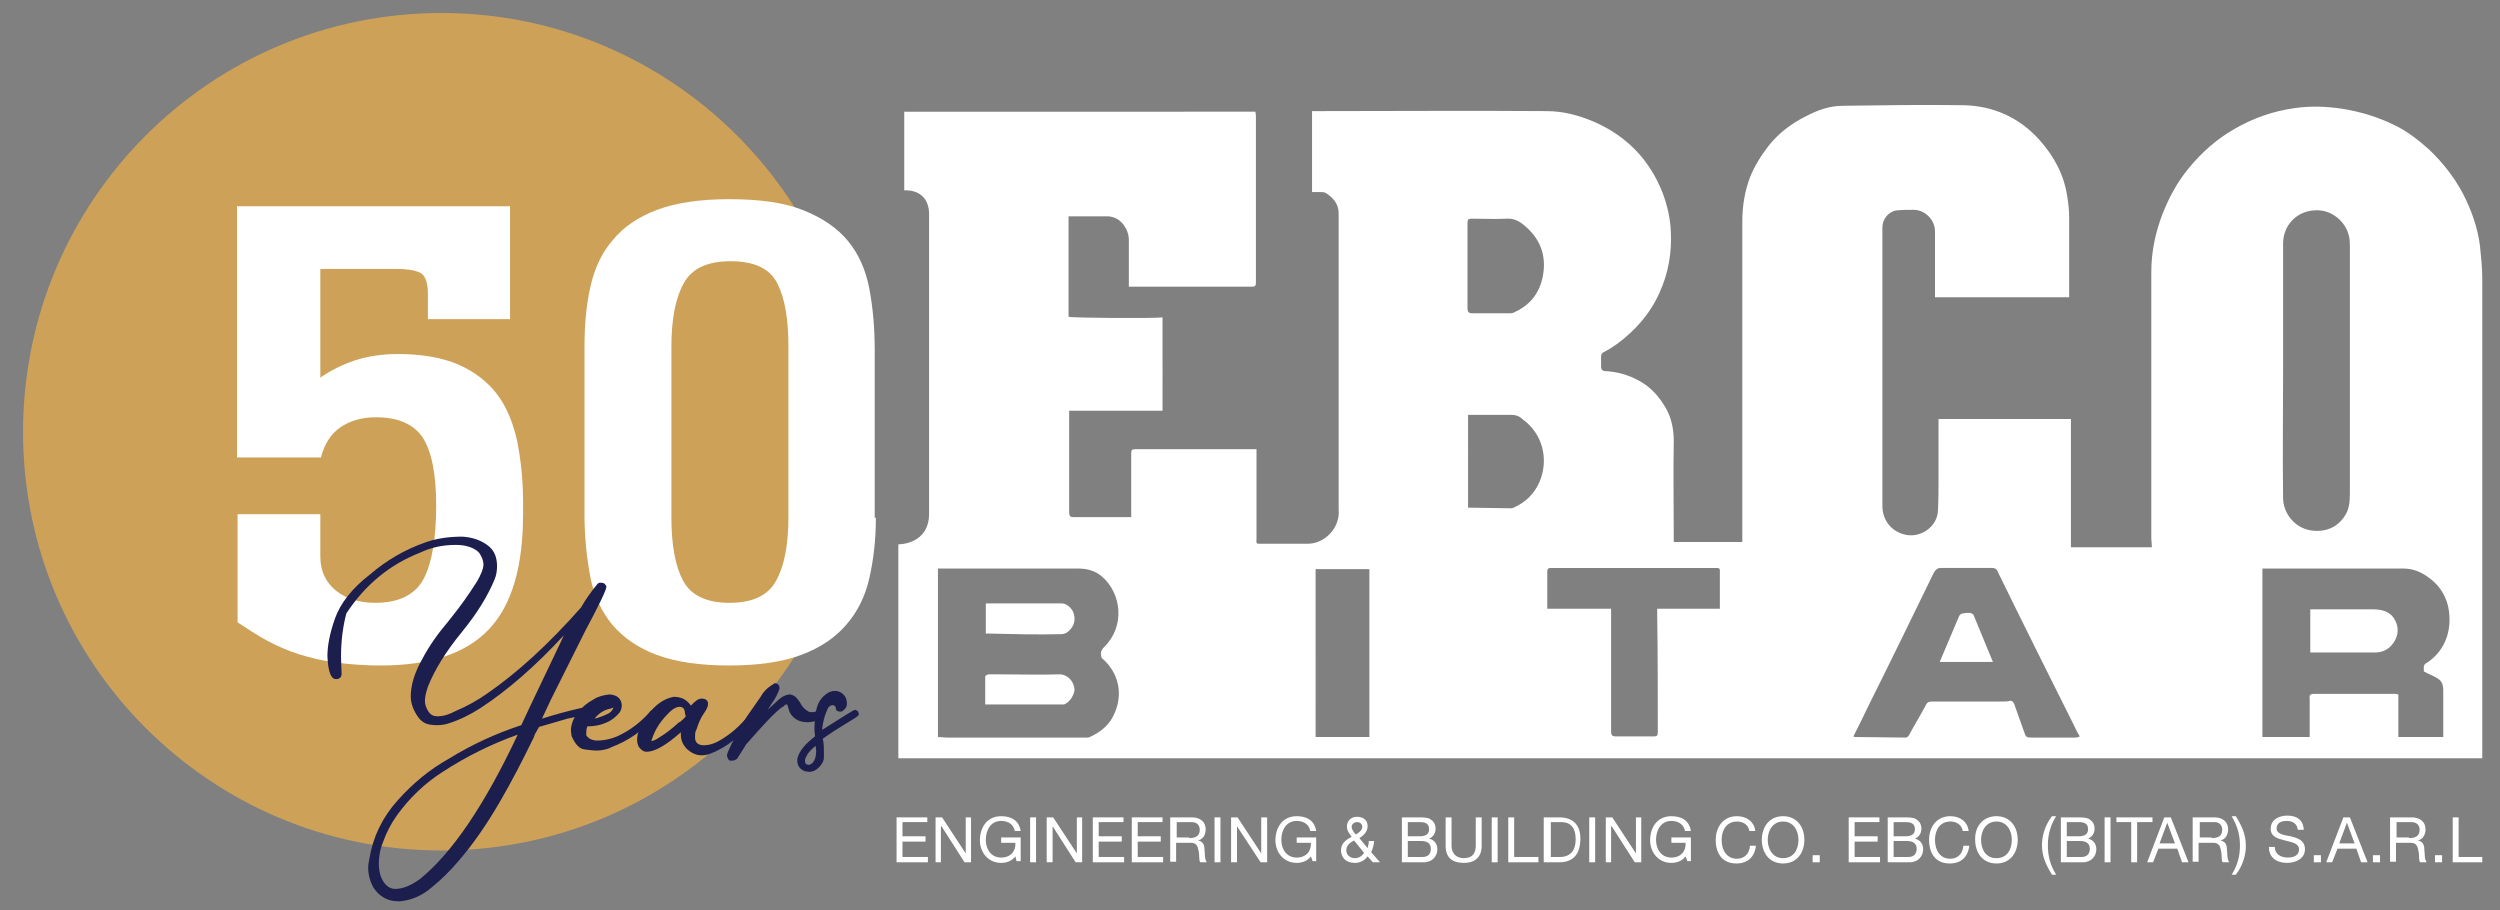 <?xml version="1.0" encoding="UTF-8"?> <svg xmlns="http://www.w3.org/2000/svg" xmlns:xlink="http://www.w3.org/1999/xlink" version="1.1" id="Layer_1" x="0px" y="0px" viewBox="0 0 423 154" style="enable-background:new 0 0 423 154;" xml:space="preserve"><rect x="0" y="0" width="423" height="154" fill="#808080" stroke="none"/> <style type="text/css"> .st0{fill:#FFFFFF;} .st1{fill-rule:evenodd;clip-rule:evenodd;fill:#FFFFFF;} .st2{fill:#CDA258;} .st3{fill:#1C1E4D;} </style> <g> <path class="st0" d="M171.8,144.9c-0.6,0.8-1.5,1.1-2.4,1.1c-2.3,0-3.6-1.9-3.6-3.8c0-2.2,1.2-4.1,3.6-4.1c1.7,0,3,0.7,3.3,2.5h-1 c-0.2-1.1-1.1-1.7-2.3-1.7c-1.8,0-2.6,1.6-2.6,3.2c0,1.6,0.9,3,2.6,3c1.6,0,2.5-1.1,2.4-2.5h-2.4v-0.9h3.3v4H172L171.8,144.9z"></path> <rect x="174.3" y="138.3" class="st0" width="1" height="7.6"></rect> <polygon class="st0" points="177.1,138.3 178.2,138.3 182.2,144.4 182.2,144.4 182.2,138.3 183.1,138.3 183.1,145.9 182,145.9 178.1,139.8 178.1,139.8 178.1,145.9 177.1,145.9 "></polygon> <polygon class="st0" points="184.9,138.3 190.1,138.3 190.1,139.1 185.9,139.1 185.9,141.5 189.8,141.5 189.8,142.4 185.9,142.4 185.9,145 190.2,145 190.2,145.9 184.9,145.9 "></polygon> <polygon class="st0" points="191.5,138.3 196.7,138.3 196.7,139.1 192.5,139.1 192.5,141.5 196.4,141.5 196.4,142.4 192.5,142.4 192.5,145 196.8,145 196.8,145.9 191.5,145.9 "></polygon> <path class="st0" d="M198.1,138.3h3.6c1.4,0,2.3,0.8,2.3,2c0,0.9-0.4,1.7-1.3,1.9v0c0.9,0.2,1.1,0.8,1.1,1.6c0.1,0.7,0,1.6,0.4,2.1 h-1.1c-0.3-0.3-0.1-1.1-0.3-1.9c-0.1-0.7-0.3-1.4-1.3-1.4h-2.5v3.2h-1V138.3z M201.2,141.8c0.9,0,1.8-0.2,1.8-1.4 c0-0.7-0.4-1.3-1.4-1.3h-2.5v2.6H201.2z"></path> <rect x="205.5" y="138.3" class="st0" width="1" height="7.6"></rect> <polygon class="st0" points="208.3,138.3 209.4,138.3 213.4,144.4 213.4,144.4 213.4,138.3 214.4,138.3 214.4,145.9 213.3,145.9 209.3,139.8 209.3,139.8 209.3,145.9 208.3,145.9 "></polygon> <path class="st0" d="M221.8,144.9c-0.6,0.8-1.5,1.1-2.4,1.1c-2.3,0-3.6-1.9-3.6-3.8c0-2.2,1.2-4.1,3.6-4.1c1.7,0,3,0.7,3.3,2.5h-1 c-0.2-1.1-1.1-1.7-2.3-1.7c-1.8,0-2.6,1.6-2.6,3.2c0,1.6,0.9,3,2.6,3c1.6,0,2.5-1.1,2.4-2.5h-2.4v-0.9h3.3v4h-0.6L221.8,144.9z"></path> <path class="st0" d="M231.4,144.9c-0.5,0.7-1.3,1.1-2.1,1.1c-2.1,0-2.4-1.5-2.4-2.1c0-1.2,0.8-1.8,1.8-2.3c-0.4-0.6-0.8-1-0.8-1.8 c0-0.8,0.6-1.6,1.7-1.6c1,0,1.8,0.5,1.8,1.6c0,0.9-0.7,1.6-1.4,2l1.4,1.7c0.1-0.4,0.2-0.8,0.2-1.2h0.9c-0.1,0.9-0.2,1.2-0.5,1.9 l1.5,1.7h-1.2L231.4,144.9z M230.5,139.9c0-0.4-0.3-0.8-0.9-0.8c-0.4,0-0.9,0.3-0.9,0.8c0,0.5,0.4,0.9,0.7,1.3 C229.9,140.9,230.5,140.5,230.5,139.9 M229.1,142.2c-0.7,0.4-1.3,0.8-1.3,1.7c0,0.8,0.7,1.3,1.4,1.3c0.7,0,1.2-0.3,1.6-0.9 L229.1,142.2z"></path> <path class="st0" d="M237.2,138.3h2.8c0.7,0,1.6,0,2,0.3c0.5,0.3,0.9,0.8,0.9,1.6c0,0.8-0.4,1.4-1.1,1.7v0c0.9,0.2,1.4,0.9,1.4,1.8 c0,1.1-0.8,2.2-2.3,2.2h-3.7V138.3z M238.2,141.5h2c1.1,0,1.6-0.4,1.6-1.2c0-1-0.7-1.2-1.6-1.2h-2V141.5z M238.2,145h2.5 c0.9,0,1.4-0.5,1.4-1.4c0-1-0.8-1.3-1.6-1.3h-2.3V145z"></path> <path class="st0" d="M250.7,143.1c0,1.9-1.1,2.9-3,2.9c-2,0-3.1-0.9-3.1-2.9v-4.8h1v4.8c0,1.3,0.8,2.1,2.1,2.1c1.3,0,2-0.7,2-2.1 v-4.8h1V143.1z"></path> <rect x="252.4" y="138.3" class="st0" width="1" height="7.6"></rect> <polygon class="st0" points="255.2,138.3 256.2,138.3 256.2,145 260.3,145 260.3,145.9 255.2,145.9 "></polygon> <path class="st0" d="M261.2,138.3h2.6c2.3,0,3.6,1.2,3.6,3.6c0,2.5-1.1,4-3.6,4h-2.6V138.3z M262.3,145h1.7c0.7,0,2.6-0.2,2.6-3 c0-1.8-0.7-2.9-2.5-2.9h-1.7V145z"></path> <rect x="268.9" y="138.3" class="st0" width="1" height="7.6"></rect> <polygon class="st0" points="271.7,138.3 272.8,138.3 276.8,144.4 276.8,144.4 276.8,138.3 277.7,138.3 277.7,145.9 276.6,145.9 272.7,139.8 272.6,139.8 272.6,145.9 271.7,145.9 "></polygon> <path class="st0" d="M285.2,144.9c-0.6,0.8-1.5,1.1-2.4,1.1c-2.3,0-3.6-1.9-3.6-3.8c0-2.2,1.2-4.1,3.6-4.1c1.7,0,3,0.7,3.3,2.5h-1 c-0.2-1.1-1.1-1.7-2.3-1.7c-1.8,0-2.6,1.6-2.6,3.2c0,1.6,0.9,3,2.6,3c1.6,0,2.5-1.1,2.4-2.5h-2.4v-0.9h3.3v4h-0.6L285.2,144.9z"></path> <path class="st0" d="M296,140.6c-0.2-1.1-1.1-1.6-2.1-1.6c-1.8,0-2.6,1.5-2.6,3.1c0,1.7,0.8,3.2,2.6,3.2c1.3,0,2.1-0.9,2.2-2.2h1 c-0.2,1.9-1.4,3-3.3,3c-2.4,0-3.5-1.7-3.5-4c0-2.2,1.3-4,3.6-4c1.6,0,2.9,0.9,3.1,2.5H296z"></path> <path class="st0" d="M301.7,138.1c2.4,0,3.6,1.9,3.6,4c0,2.1-1.2,4-3.6,4c-2.4,0-3.6-1.9-3.6-4C298.1,140,299.3,138.1,301.7,138.1 M301.7,145.2c1.9,0,2.6-1.6,2.6-3.1c0-1.5-0.8-3.1-2.6-3.1c-1.8,0-2.6,1.6-2.6,3.1C299.1,143.6,299.9,145.2,301.7,145.2"></path> <rect x="306.7" y="144.7" class="st0" width="1.2" height="1.2"></rect> <polygon class="st0" points="312.8,138.3 318,138.3 318,139.1 313.8,139.1 313.8,141.5 317.7,141.5 317.7,142.4 313.8,142.4 313.8,145 318.1,145 318.1,145.9 312.8,145.9 "></polygon> <path class="st0" d="M319.4,138.3h2.8c0.7,0,1.6,0,2,0.3c0.5,0.3,0.9,0.8,0.9,1.6c0,0.8-0.4,1.4-1.1,1.7v0c0.9,0.2,1.4,0.9,1.4,1.8 c0,1.1-0.8,2.2-2.3,2.2h-3.7V138.3z M320.4,141.5h2c1.1,0,1.6-0.4,1.6-1.2c0-1-0.7-1.2-1.6-1.2h-2V141.5z M320.4,145h2.5 c0.9,0,1.4-0.5,1.4-1.4c0-1-0.8-1.3-1.6-1.3h-2.3V145z"></path> <path class="st0" d="M332.1,140.6c-0.2-1.1-1.1-1.6-2.1-1.6c-1.8,0-2.6,1.5-2.6,3.1c0,1.7,0.8,3.2,2.6,3.2c1.3,0,2.1-0.9,2.2-2.2h1 c-0.2,1.9-1.4,3-3.3,3c-2.4,0-3.5-1.7-3.5-4c0-2.2,1.3-4,3.6-4c1.6,0,2.9,0.9,3.1,2.5H332.1z"></path> <path class="st0" d="M337.8,138.1c2.4,0,3.6,1.9,3.6,4c0,2.1-1.2,4-3.6,4c-2.4,0-3.6-1.9-3.6-4C334.1,140,335.4,138.1,337.8,138.1 M337.8,145.2c1.9,0,2.6-1.6,2.6-3.1c0-1.5-0.8-3.1-2.6-3.1c-1.8,0-2.6,1.6-2.6,3.1C335.2,143.6,335.9,145.2,337.8,145.2"></path> <path class="st0" d="M347.2,148c-1-1.6-1.7-3.1-1.7-5c0-1.7,0.6-3.5,1.7-4.9h0.7c-1,1.6-1.4,3.2-1.4,4.9c0,1.8,0.4,3.4,1.4,5H347.2 z"></path> <path class="st0" d="M348.7,138.3h2.8c0.7,0,1.5,0,2,0.3c0.5,0.3,0.9,0.8,0.9,1.6c0,0.8-0.4,1.4-1.1,1.7v0c0.9,0.2,1.4,0.9,1.4,1.8 c0,1.1-0.8,2.2-2.3,2.2h-3.7V138.3z M349.7,141.5h2c1.1,0,1.6-0.4,1.6-1.2c0-1-0.7-1.2-1.6-1.2h-2V141.5z M349.7,145h2.5 c0.9,0,1.4-0.5,1.4-1.4c0-1-0.8-1.3-1.6-1.3h-2.3V145z"></path> <rect x="356.1" y="138.3" class="st0" width="1" height="7.6"></rect> <polygon class="st0" points="360.6,139.1 358.1,139.1 358.1,138.3 364.2,138.3 364.2,139.1 361.6,139.1 361.6,145.9 360.6,145.9 "></polygon> <path class="st0" d="M366.2,138.3h1.1l3,7.6h-1.1l-0.8-2.3h-3.2l-0.9,2.3h-1L366.2,138.3z M365.4,142.7h2.6l-1.3-3.5h0L365.4,142.7 z"></path> <path class="st0" d="M371.1,138.3h3.6c1.4,0,2.3,0.8,2.3,2c0,0.9-0.4,1.7-1.3,1.9v0c0.9,0.2,1.1,0.8,1.1,1.6c0.1,0.7,0,1.6,0.4,2.1 h-1.1c-0.3-0.3-0.1-1.1-0.3-1.9c-0.1-0.7-0.3-1.4-1.3-1.4h-2.5v3.2h-1V138.3z M374.2,141.8c0.9,0,1.8-0.2,1.8-1.4 c0-0.7-0.4-1.3-1.3-1.3h-2.5v2.6H374.2z"></path> <path class="st0" d="M377.6,148c1-1.6,1.4-3.2,1.4-4.9c0-1.8-0.4-3.3-1.4-5h0.7c1,1.6,1.7,3.1,1.7,5c0,1.7-0.6,3.5-1.7,4.9H377.6z"></path> <path class="st0" d="M388.8,140.5c-0.1-1.1-0.8-1.6-1.9-1.6c-0.9,0-1.7,0.3-1.7,1.3c0,0.9,1.2,1.1,2.4,1.3c1.2,0.3,2.4,0.7,2.4,2.2 c0,1.6-1.6,2.3-3,2.3c-1.7,0-3.1-0.8-3.1-2.7h1c0,1.3,1.1,1.8,2.2,1.8c0.9,0,1.9-0.3,1.9-1.4c0-1-1.2-1.2-2.4-1.5 c-1.2-0.3-2.4-0.6-2.4-2c0-1.5,1.4-2.2,2.8-2.2c1.6,0,2.7,0.7,2.8,2.4H388.8z"></path> <rect x="391.5" y="144.7" class="st0" width="1.2" height="1.2"></rect> <path class="st0" d="M396.5,138.3h1.1l3,7.6h-1.1l-0.8-2.3h-3.2l-0.9,2.3h-1L396.5,138.3z M395.8,142.7h2.6l-1.3-3.5h0L395.8,142.7 z"></path> <rect x="401.5" y="144.7" class="st0" width="1.2" height="1.2"></rect> <path class="st0" d="M404.5,138.3h3.6c1.4,0,2.3,0.8,2.3,2c0,0.9-0.4,1.7-1.3,1.9v0c0.9,0.2,1.1,0.8,1.1,1.6c0.1,0.7,0,1.6,0.4,2.1 h-1.1c-0.3-0.3-0.1-1.1-0.3-1.9c-0.1-0.7-0.3-1.4-1.3-1.4h-2.5v3.2h-1V138.3z M407.6,141.8c0.9,0,1.8-0.2,1.8-1.4 c0-0.7-0.4-1.3-1.4-1.3h-2.5v2.6H407.6z"></path> <rect x="412" y="144.7" class="st0" width="1.2" height="1.2"></rect> <polygon class="st0" points="415,138.3 416,138.3 416,145 420,145 420,145.9 415,145.9 "></polygon> <path class="st1" d="M420,47.2c0-1.9-0.2-3.8-0.4-5.7c-0.4-3.1-1.5-6.1-2.9-8.8c-1.5-2.8-3.4-5.2-5.7-7.4c-1.8-1.6-3.7-3.1-5.8-4.1 c-2.8-1.4-5.8-2.3-8.9-2.8c-2.7-0.4-5.4-0.5-8.1-0.1c-3.6,0.5-7,1.7-10.1,3.5c-3,1.7-5.6,4-7.8,6.7c-1.9,2.3-3.3,4.9-4.4,7.7 c-1.2,3.1-1.9,6.4-1.9,9.8c0,15,0,30.1,0,45.1c0,0.5,0.1,1,0.1,1.5h-13.7V70.9h-11.2h-11.2c0,3.4,0,6.7,0,9.9c0,1.9,0,3.7-0.1,5.6 c-0.1,2.8-3.1,4.8-5.8,4c-2.2-0.6-3.6-2.5-3.6-4.8c0-7,0-14.1,0-21.1c0-8.7,0-17.3,0-26c0-1.4,1-2.7,2.4-2.9c1-0.1,2-0.1,2.9-0.1 c1.9,0,3.6,1.7,3.6,3.6c0,3.5,0,7,0,10.5v0.7h22.7v-0.8c0-4.2,0-8.4,0-12.6c0-1.2-0.1-2.3-0.3-3.5c-0.5-3.7-2.2-6.9-4.7-9.7 c-3.4-3.8-7.8-5.8-12.9-5.9c-6.8-0.1-13.6,0-20.4,0.1c-2.3,0-4.4,0.8-6.3,1.8c-2.4,1.2-4.5,2.8-6.2,4.9c-1.3,1.7-2.4,3.4-3.2,5.4 c-0.9,2.4-1.3,4.9-1.3,7.5c0,17.8,0,35.6,0,53.5v0.7h-11.6c0-0.2,0-0.3,0-0.5c0-5.6-0.1-11.1,0-16.6c0-2.3-0.5-4.4-1.8-6.3 c-1.1-1.7-2.5-3.1-4.3-4c-1.7-0.9-3.5-1.4-5.4-1.5c-0.5,0-0.8-0.2-0.8-0.8c0-0.5,0-1.1,0-1.6c0-0.4,0.1-0.6,0.4-0.8 c0.8-0.4,1.6-0.9,2.3-1.4c3.1-2.3,5.6-5.1,7.2-8.7c1.5-3.3,2.1-6.8,1.9-10.4c-0.1-2.2-0.6-4.4-1.4-6.5c-2.2-5.6-6.1-9.6-11.6-12 c-2.6-1.1-5.2-1.8-8-1.8c-13-0.1-26,0-38.9,0h-0.8v13.7c0.5,0,1,0,1.5,0c0.3,0,0.6,0,0.9,0.2c1.2,0.8,2.1,1.8,2.1,3.4 c0,16.4,0,32.8,0,49.2c0,0.3,0,0.6,0,0.9c0.3,3.1-2.4,5.9-5.4,5.8c-2.5,0-5,0-7.5,0c-1.2,0-1,0.1-1-1c0-4.8,0-9.7,0-14.5 c0-0.2,0-0.3,0-0.5c-0.2,0-0.3,0-0.4,0c-6.7,0-13.4,0-20.1,0c-0.6,0-0.7,0.2-0.7,0.7c0,3.3,0,6.7,0,10v0.8h-9.8 c-0.5,0-0.7-0.2-0.7-0.8c0-5.3,0-10.7,0-16v-1.2h15.8V53.7c-1.4,0.2-15.3,0.1-15.9-0.1v-17c2.2,0,4.3,0,6.4,0c0.3,0,0.6,0,0.9,0.1 c1.6,0.3,2.9,2.1,2.9,3.9c0,2.4,0,4.7,0,7.1v0.8c0.2,0,0.3,0,0.5,0c6.8,0,13.6,0,20.4,0c0.5,0,0.6-0.2,0.6-0.7c0-9.4,0-18.9,0-28.3 c0-0.2-0.1-0.5-0.1-0.6H153v13.3c0.1,0,0.2,0,0.2,0c2.5,0,4,1.5,4,4c0,16.5,0,34.2,0,50.7c0,5.3-5.2,5.2-5.2,5.2v2.2 c0,11.1,0,22.3,0,33.4c0,0.2,0,0.4,0,0.6H420v-0.6C420,100.8,420,74,420,47.2 M188.7,120.4c-0.8,2.1-2.3,3.4-4.3,4.3 c-0.2,0.1-0.4,0.1-0.6,0.1c-7.9,0-15.7,0-23.6,0c-0.5,0-1-0.1-1.5-0.1V96.2h0.9c7.6,0,15.3,0,22.9,0c1.5,0,2.8,0.4,3.9,1.3 c3.4,2.9,4,8.5,0.4,12c-0.4,0.4-0.6,0.8-0.5,1.3c0,0.3,0.1,0.6,0.3,0.7C189.2,113.8,190,117.2,188.7,120.4 M231.7,124.7h-9.1V96.3 h9.1V124.7z M260.5,81.5c-0.9,2.1-2.4,3.5-4.4,4.4c-0.2,0.1-0.3,0.1-0.5,0.1c-2.3,0-4.6-0.1-6.9-0.1c-0.1,0-0.2,0-0.3,0V70.2 c0.2,0,0.5,0,0.7,0c2.2,0,4.4,0,6.7,0c0.8,0,1.4,0.3,1.9,0.8C261,73.4,262.1,77.7,260.5,81.5 M260.9,47.4c-0.7,2.6-2.3,4.4-4.8,5.5 c-0.2,0.1-0.4,0.1-0.6,0.1c-2.1,0-4.3,0-6.4,0c-0.6,0-0.8-0.2-0.8-0.9c0-2.4,0-4.8,0-7.1c0-2.4,0-4.8,0-7.3c0-0.6,0.2-0.7,0.7-0.7 c2,0,4,0.1,5.9,0c1.3-0.1,2.3,0.5,3.2,1.3C260.9,40.7,261.8,43.8,260.9,47.4 M280.5,123.9c0,0.5-0.1,0.7-0.6,0.7 c-2.2,0-4.4,0-6.5,0c-0.6,0-0.8-0.2-0.8-0.8c0-6.6,0-13.3,0-19.9V103h-10.8v-1.8c0-1.5,0-2.9,0-4.4c0-0.5,0.1-0.7,0.6-0.7 c9.3,0,18.7,0,28,0c0.3,0,0.6,0,0.6,0.4c0,2.1,0,4.3,0,6.5h-10.6v1.1C280.5,110.8,280.5,117.3,280.5,123.9 M351.1,124.8 c-2.4,0-4.7,0-7.1,0c-1.2,0-1.2,0-1.6-1.2c-0.5-1.5-1.1-3-1.6-4.5c-0.2-0.4-0.4-0.6-0.8-0.5c-0.4,0.1-0.8,0.1-1.1,0.1 c-4,0-8,0-12,0c-0.6,0-0.9,0.2-1.1,0.7c-0.9,1.7-1.9,3.3-2.8,5c-0.1,0.2-0.4,0.4-0.5,0.4c-2.9,0-5.8-0.1-8.7-0.1c0,0-0.1,0-0.2-0.1 c0.9-1.8,1.8-3.6,2.7-5.5c3.7-7.4,7.3-14.8,10.9-22.2c0.3-0.5,0.6-0.8,1.2-0.8c2.9,0,5.7,0,8.6,0c0.5,0,0.8,0.1,1,0.6 c4.3,8.8,8.7,17.6,13.1,26.4c0.2,0.5,0.5,1,0.8,1.5C351.5,124.8,351.3,124.8,351.1,124.8 M386.3,41.2c0-3,2.2-5.4,5.2-5.6 c2.8-0.3,5.5,1.8,6,4.6c0.1,0.6,0.1,1.2,0.1,1.7c0,13.9,0,27.7,0,41.6c0,1.3-0.1,2.6-0.8,3.7c-0.8,1.3-2,2.2-3.5,2.5 c-2.6,0.5-5-0.5-6.3-2.8c-0.4-0.7-0.7-1.7-0.7-2.5c-0.1-7.2,0-14.5,0-21.7V41.2z M410.1,113.6c0.9,0.5,1.8,0.8,2.5,1.3 c0.6,0.4,0.8,1.1,0.8,1.8c0,1.8,0,3.6,0,5.4v2.6h-7.6v-7.2c-0.2,0-0.3-0.1-0.5-0.1c-4.6,0-9.2,0-13.7,0c-0.7,0-0.9,0.2-0.8,0.8 c0,1.9,0,3.8,0,5.7v0.8h-8V96.2h0.9c7.7,0,15.3,0,23,0c1.6,0,3,0.6,4.2,1.5c1.7,1.2,2.8,2.8,3.3,4.8c0.8,3.6-0.2,7.4-3.5,9.6 C409.8,112.5,410.2,113.2,410.1,113.6"></path> <path class="st1" d="M179.6,107.3c0.4,0,0.9-0.2,1.2-0.5c0.9-0.8,1.2-1.8,0.9-2.9c-0.2-0.9-1.2-1.8-2-1.8c-3.9,0-7.8,0-11.7,0 c-0.4,0-0.8,0-1.2,0v5.1c0.2,0,0.4,0,0.6,0C171.5,107.3,175.5,107.4,179.6,107.3"></path> <path class="st1" d="M179.3,114.1c-3.4,0.1-6.8,0-10.2,0c-0.6,0-1.2,0-1.8,0c-0.2,0-0.6,0.2-0.6,0.4c0,1.6,0,3.1,0,4.7 c0.2,0,0.3,0,0.4,0h12.5c0.1,0,0.3,0,0.4,0c1-0.3,1.9-1.8,1.8-2.7C181.6,115.1,180.5,114.1,179.3,114.1"></path> <path class="st1" d="M401.5,103.1h-9.9h-0.7v7.3h10.9c1.2,0,2.2-0.4,3-1.4c1-1.2,1.3-3,0.1-4.6 C404.1,103.4,402.9,103.1,401.5,103.1"></path> <path class="st1" d="M333.3,103.7c-0.4,0-0.8,0-1.2,0.1c-0.2,0-0.5,0.2-0.6,0.4c-1.1,2.6-2.2,5.2-3.3,7.8h9c-1.1-2.7-2.2-5.3-3.3-8 C333.8,103.9,333.5,103.7,333.3,103.7"></path> <path class="st2" d="M3.9,73.1c0,39.1,31.7,70.8,70.8,70.8c39.1,0,70.8-31.7,70.8-70.8S113.8,2.2,74.7,2.2 C35.6,2.2,3.9,33.9,3.9,73.1"></path> <path class="st0" d="M86.3,54H72.4v-4.3c0-2-0.5-3.2-1.4-3.6c-0.9-0.4-2.2-0.6-4-0.6H54.2v18.4c1.7-1.2,3.7-2.2,5.8-2.9 c2.1-0.7,4.6-1.1,7.3-1.1c4.1,0,7.5,0.6,10.3,1.8c2.7,1.2,4.9,2.9,6.5,5s2.7,4.8,3.4,7.9c0.6,3.1,1,6.5,1,10.2V87 c0,8.9-1.9,15.4-5.8,19.5c-3.9,4.1-10,6.1-18.3,6.1c-2.8,0-5.3-0.2-7.6-0.5c-2.2-0.3-4.3-0.8-6.2-1.4c-1.9-0.6-3.7-1.4-5.4-2.3 c-1.7-0.9-3.3-2-5-3.1V87h14v7.2c0,2.4,0.9,4.3,2.6,5.7c1.7,1.4,4,2.1,6.7,2.1c4,0,6.8-1.4,8.2-4.1c1.4-2.7,2.1-6.8,2.1-12.4 c0-5.4-0.8-9.2-2.3-11.5c-1.5-2.2-4.1-3.4-7.9-3.4c-2.4,0-4.4,0.6-6,1.7c-1.6,1.1-2.7,2.8-3.3,5.1H40.1V34.9h46.2V54z"></path> <path class="st0" d="M148.2,87.6c0,3.7-0.4,7.1-1.1,10.2c-0.7,3.1-2,5.7-3.9,7.9c-1.9,2.2-4.4,3.9-7.6,5.1 c-3.2,1.2-7.3,1.8-12.2,1.8c-5,0-9.1-0.6-12.3-1.8c-3.2-1.2-5.6-2.9-7.5-5.1c-1.8-2.2-3.1-4.9-3.7-8c-0.6-3.2-1-6.7-1-10.6V58.6 c0-3.7,0.3-7,1-10.1c0.7-3.1,1.9-5.7,3.8-7.9c1.8-2.2,4.3-3.9,7.5-5.1c3.2-1.2,7.3-1.8,12.2-1.8c5.2,0,9.4,0.6,12.6,1.9 c3.2,1.3,5.7,3,7.5,5.2c1.8,2.2,3,4.9,3.6,8.1c0.6,3.2,0.9,6.6,0.9,10.3V87.6z M113.6,87.6c0,4.7,0.7,8.3,2,10.7 c1.3,2.4,3.9,3.7,7.8,3.7c3.9,0,6.5-1.2,7.9-3.7c1.4-2.5,2.1-6.1,2.1-10.8V58.6c0-4.6-0.6-8.2-1.9-10.7c-1.3-2.5-3.9-3.7-7.9-3.7 c-3.9,0-6.5,1.2-7.9,3.7c-1.4,2.5-2.1,6.1-2.1,10.8V87.6z"></path> <path class="st3" d="M67.7,152.5h-0.3c-1.8,0-3.2-0.8-4.2-2.3c-0.6-1.1-0.9-2.2-0.9-3.4c0-0.5,0.1-1,0.2-1.5c0.6-3.7,2.2-7,4.8-9.9 s5.4-5.2,8.6-7c3.9-2.4,8-4.3,12.3-5.7l1.5-3.2c1.7-3.6,3.4-7.1,5.1-10.7l0.6-1.3c-4.8,5.2-9.5,9.3-14.1,12.3 c-1.7,1.1-3.5,2-5.4,2.6c-0.6,0.2-1.3,0.3-1.9,0.3c-0.3,0-0.7,0-1.3-0.1c-0.6-0.1-1.3-0.4-1.9-1.2c-0.8-1.1-1.3-2.3-1.3-3.6 c0-1.8,0.6-3.9,1.9-6.2c1.2-2.3,2.7-4.4,4.4-6.4c2.2-2.7,3.7-4.9,4.7-6.5l0.2-0.3c0.7-1.2,1.1-2.2,1.1-2.9c0-0.5-0.2-1.1-0.5-1.6 c-0.3-0.6-0.9-1-1.7-1.3c-0.8-0.3-1.6-0.4-2.5-0.4c-2.1,0-4.1,0.4-6,1.3c-5.1,2-9.3,5.4-12.5,10.3c-0.6,2.3-0.9,4.7-0.9,7.4 l0.1,2.8c0,0.3-0.1,0.6-0.3,0.7c-0.2,0.2-0.4,0.2-0.7,0.2c-0.8,0-1.3-1.3-1.4-3.9c0-1.7,0.4-3.9,1.3-6.4c0.9-2.5,2.8-5,5.9-7.4 c2.8-2.4,5.9-4.2,9.3-5.4c1.9-0.7,4.1-1,6.3-1c1.7,0.1,3.3,0.6,4.6,1.7c0.9,0.8,1.3,1.9,1.3,3.3c0,0.7-0.1,1.5-0.4,2.2 c-1.1,2.7-2.9,5.7-5.6,9c-2.7,3.3-4.6,6.4-5.7,9.2c-0.3,0.9-0.5,1.7-0.5,2.4c0,0.6,0.2,1.2,0.6,1.8c0.4,0.6,0.9,0.8,1.5,0.8 c1,0,2-0.3,3.1-0.9c1.9-0.8,3.7-1.8,5.4-3c5.2-3.6,10.4-8.4,15.8-14.5c0.8-1.4,1.8-2.8,2.8-4c0.2-0.2,0.3-0.2,0.6-0.2 c0.3,0,0.6,0.1,0.7,0.3c0.2,0.2,0.2,0.3,0.2,0.4c0,0.5-1.2,3-3.6,7.5c-1.8,3.6-3.7,7.4-5.7,11.4l-1.6,3.4c2.2-0.7,4.4-1.3,6.6-1.8 h0.2c0.2,0,0.3,0.1,0.4,0.2c0.1,0.1,0.2,0.2,0.2,0.4c0,0.1,0,0.2,0,0.3c0,0.2-1.1,0.5-3.1,0.9l-4.8,1.4c-0.2,0.3-0.3,0.6-0.5,0.9 s-0.3,0.6-0.4,0.9c-1.8,3.7-3.7,7.4-5.8,11c-2.1,3.6-4.4,7-7.1,10.1c-1.3,1.5-2.7,2.9-4.3,4.2C71.5,151.5,69.7,152.3,67.7,152.5 M66.9,150.4c1.3,0,2.7-0.6,4.2-1.7c5.4-4.4,10.9-12.5,16.5-24.4c-4.5,1.6-8.7,3.7-12.7,6.3c-3,1.9-5.6,4.4-7.7,7.3 c-1,1.4-1.8,2.9-2.4,4.6c-0.5,1.2-0.7,2.4-0.7,3.6c0,1.3,0.3,2.4,0.8,3.1C65.4,150,66.1,150.4,66.9,150.4"></path> <path class="st3" d="M100.8,127c-0.4,0-1-0.1-1.9-0.2c-0.9-0.1-1.6-0.9-2.2-2.3l-0.1-0.9c0-1,0.4-2,1.1-3c0.8-1,1.7-1.7,2.8-2.3 c0.8-0.5,1.7-0.7,2.6-0.8c0.4,0,0.7,0.1,1,0.2c0.7,0.3,1.1,0.9,1.1,1.7c0,0.4-0.1,0.8-0.4,1.2c-0.6,0.7-1.3,1.3-2.3,1.7 c-0.9,0.4-2,0.6-3.1,0.6c-0.2,0.3-0.2,0.8-0.2,1.5c0.1,0.2,0.3,0.4,0.6,0.6c0.4,0.2,0.8,0.3,1.2,0.3c1.5,0,3-0.4,4.4-1.2 c1.7-0.9,3.3-2.2,4.6-3.7c0.1-0.2,0.2-0.2,0.3-0.2c0.3,0,0.6,0.2,0.7,0.5c0,0.3-0.1,0.5-0.2,0.6c-2,2.3-4.4,4-7.3,5.1 C102.8,126.8,101.8,127,100.8,127 M100.6,121.6c0.8-0.2,1.6-0.5,2.4-0.9c0.5-0.3,0.7-0.7,0.8-1l-0.5,0.2 C102.2,120.1,101.3,120.7,100.6,121.6"></path> <path class="st3" d="M118.7,127.8c-0.9,0-1.8-0.4-2.6-1.2c-0.6-0.7-0.9-1.4-0.9-2.3v-0.4c-2.5,2.2-4.4,3.3-5.8,3.3 c-0.5,0-0.9-0.3-1.3-0.8c-0.2-0.4-0.3-0.8-0.3-1.2c0-1.3,0.6-2.7,1.7-4.1c1.3-1.8,2.8-2.9,4.5-3.2c1,0,1.8,0.3,2.4,0.9 c0.2,0.2,0.4,0.4,0.5,0.6c0.7-0.8,1.3-1.2,1.8-1.2c0.7,0,1.1,0.3,1.1,0.9c0,0.4-0.2,0.9-0.7,1.6c-0.5,0.7-0.9,1.6-1.2,2.6l-0.1,0.2 c-0.2,0.4-0.2,0.8-0.2,1.3c0,0.8,0.5,1.3,1.5,1.3c0.7,0,1.5-0.2,2.3-0.6c2.2-1.2,4-2.8,5.5-4.8c0.1-0.2,0.2-0.2,0.4-0.2h0.3 c0.2,0,0.3,0.2,0.3,0.6c0,0.2-0.1,0.3-0.2,0.4c-2.2,3-4.8,5-7.7,6.1C119.7,127.7,119.2,127.8,118.7,127.8 M110.2,125.4 c0.5-0.1,0.9-0.3,1.3-0.6c1.2-0.7,2.3-1.6,3.4-2.6h0.1l0.7-0.6v-0.1c0.1,0,0.1,0,0.2-0.1c0.1-0.1,0.1-0.2,0.1-0.2 c0-0.1,0-0.1,0-0.2l-0.1-0.2c0-0.8-0.3-1.2-0.9-1.2c-0.6,0-1.3,0.4-2.1,1.3C111.6,122.2,110.7,123.7,110.2,125.4"></path> <path class="st3" d="M123.9,128.7h-0.3c-0.2,0-0.3-0.1-0.4-0.3c-0.1-0.2-0.2-0.4-0.2-0.6l0.1-0.4c0.9-2.2,2.1-4.2,3.3-6.2l2.3-3.3 c0.5-0.9,1.2-1.6,2.1-2.1c0.1-0.1,0.2-0.2,0.4-0.2c0.5,0.1,0.7,0.4,0.7,0.9c-0.3,0.9-0.7,1.7-1.3,2.5l-0.7,1.1l1.5-1.4 c0.8-0.8,1.6-1.2,2.3-1.2c0.5,0.1,0.8,0.3,1.1,0.6c0.2,0.3,0.5,0.6,0.7,1c0.3,0.6,0.8,1,1.3,1.3c0.2,0.1,0.3,0.1,0.6,0.1 c0.6,0,1.2-0.3,1.6-1c0.1-0.2,0.2-0.2,0.4-0.2c0.3,0,0.4,0.1,0.5,0.2c0.1,0.1,0.1,0.2,0.1,0.3l-0.1,0.3c-0.6,1.4-1.7,2.1-3.3,2.1 c-1.4,0-2.4-0.6-3-1.7l-0.4-1.3h-0.1c-0.1,0-0.2,0-0.3,0.1c-0.1,0.1-0.1,0.1-0.2,0.2c-0.1,0.1-0.1,0.1-0.2,0.1 c-1.3,0.9-3.3,3.1-6.2,6.4c0,0.1,0,0.1-0.1,0.1v0.1l-1.4,2.2C124.4,128.6,124.2,128.7,123.9,128.7"></path> <path class="st3" d="M136.9,130.6l-0.7-0.1c-0.8-0.3-1.3-0.9-1.3-1.8v-0.3c0.3-1.3,1.3-2.5,3-3.8l-0.1-1.1c0-1.1,0.1-2.2,0.3-3.3 c0.2-1.1,0.7-2,1.6-2.7c0.5-0.4,1-0.6,1.6-0.6c0.5,0,1,0.2,1.4,0.6c0.4,0.4,0.6,0.9,0.6,1.6c0,0.4-0.2,0.8-0.6,1.1 c-0.2,0.2-0.3,0.2-0.6,0.2c-0.4,0-0.7-0.2-0.7-0.7c0-0.1,0-0.1,0-0.1c0,0-0.1-0.1-0.4-0.3c-0.4,0-0.8,0.2-1,0.7 c-0.5,1.1-0.8,2.3-0.9,3.5l3.8-2.4c0.5-0.3,1-0.6,1.5-0.9l0.3-0.1c0.1,0,0.2,0.1,0.4,0.2c0.1,0.1,0.2,0.3,0.2,0.6 c0,0.2-0.6,0.6-1.8,1.3c-1.5,0.9-2.9,1.8-4.3,2.8c0.1,0.3,0.2,0.9,0.2,2c0,0.3,0,0.7,0,1.2c0,0.5-0.3,1.1-0.8,1.6 C138,130.4,137.5,130.6,136.9,130.6 M137,129.4c0.7-0.3,1.1-1.1,1.1-2.4l-0.1-0.8c-0.5,0.4-1,0.9-1.3,1.3c-0.3,0.5-0.5,0.9-0.5,1.2 c0,0.5,0.2,0.7,0.6,0.7H137z"></path> <polygon class="st0" points="151.7,138.3 156.9,138.3 156.9,139.1 152.7,139.1 152.7,141.5 156.6,141.5 156.6,142.4 152.7,142.4 152.7,145 157,145 157,145.9 151.7,145.9 "></polygon> <polygon class="st0" points="158.3,138.3 159.4,138.3 163.4,144.4 163.4,144.4 163.4,138.3 164.3,138.3 164.3,145.9 163.2,145.9 159.3,139.8 159.2,139.8 159.2,145.9 158.3,145.9 "></polygon> </g> </svg> 